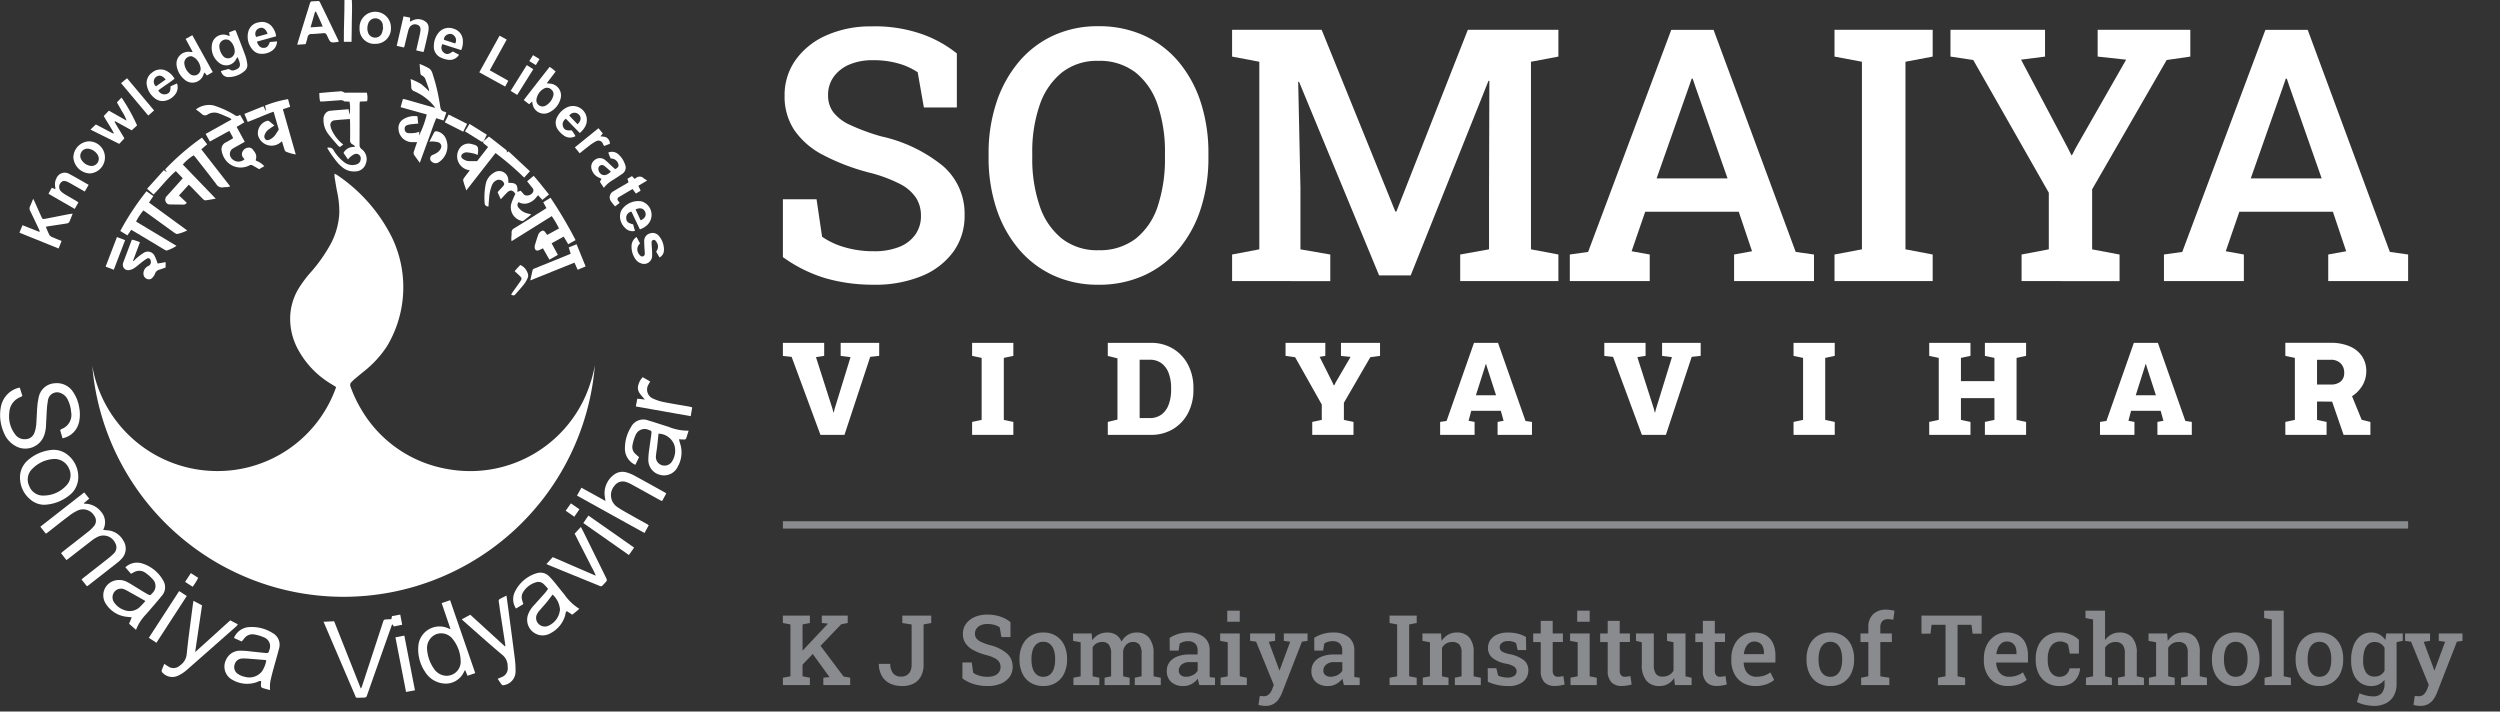 <?xml version="1.0" encoding="utf-8"?>
<svg width="257.155" height="73.189" viewBox="0 0 257.155 73.189" xmlns="http://www.w3.org/2000/svg">
  <rect x="0" y="0" width="257.155" height="73.189" fill="#333333" stroke="none"/>
  <defs>
    <clipPath id="9v3a46ekva">
      <path data-name="Path 19601" d="M0 0h257.155v73.189H0z" style="fill:none"/>
    </clipPath>
  </defs>
  <g data-name="Group 17545">
    <g data-name="Group 17543">
      <g data-name="Group 17540">
        <g data-name="Mask Group 17531" style="clip-path:url(#9v3a46ekva)" transform="translate(0 -.001)">
          <path data-name="Path 19602" d="M3.958 0 .994-8.021l-.9-.1v-1.343h4.248v1.339l-.845.13 1.7 5.317.091.37h.039l.084-.351 1.641-5.336-1.014-.13v-1.339H10v1.339l-.923.1L6.428 0zm15.6 0v-1.332l.981-.208v-6.377l-.981-.208v-1.339H23.8v1.339l-.981.208v6.377l.981.208V0zm13.957 0v-1.332l.994-.24v-6.3l-.994-.247v-1.345h4.433a4.312 4.312 0 0 1 2.268.595 4.161 4.161 0 0 1 1.547 1.644 5.074 5.074 0 0 1 .559 2.425v.149a5.074 5.074 0 0 1-.559 2.421 4.138 4.138 0 0 1-1.547 1.639A4.33 4.33 0 0 1 37.948 0zm3.276-1.729h1.04a1.964 1.964 0 0 0 1.209-.364 2.221 2.221 0 0 0 .738-1.024 4.323 4.323 0 0 0 .25-1.537v-.156a4.3 4.3 0 0 0-.25-1.534 2.222 2.222 0 0 0-.738-1.02 1.964 1.964 0 0 0-1.209-.364h-1.04zM54.545 0v-1.332l.981-.208v-1.58l-2.742-4.868-.984-.137v-1.339h4.09v1.339l-.585.1 1.3 2.593.149.331h.058l.156-.312 1.522-2.608-.988-.1v-1.343h4.017v1.339l-1 .136L57.8-3.3v1.76l.988.208V0zM67.7 0v-1.332l.663-.1 2.821-8.034h2.47l2.829 8.036.663.1V0H73.61v-1.332l.617-.117-.286-1.027H70.9l-.273 1.027.617.117V0zm3.679-4.075h2.073l-.923-2.866-.1-.331h-.039l-.11.364zM88.452 0l-2.964-8.021-.9-.1v-1.343h4.244v1.339l-.845.13 1.7 5.317.091.37h.039l.084-.351 1.644-5.336-1.014-.13v-1.339H94.5v1.339l-.923.1L90.922 0zm15.6 0v-1.332l.981-.208v-6.377l-.981-.208v-1.339h4.238v1.339l-.981.208v6.377l.981.208V0zm13.956 0v-1.332l.981-.208v-6.377l-.981-.208v-1.339h4.244v1.339l-.981.208v2.392h3.445v-2.392l-.981-.208v-1.339h4.238v1.339l-.981.208v6.377l.981.208V0h-4.238v-1.332l.981-.208v-2.236h-3.445v2.236l.981.208V0zm17.566 0v-1.332l.663-.1 2.821-8.034h2.47l2.827 8.034.663.1V0h-3.536v-1.332l.617-.117-.286-1.027h-3.042l-.271 1.027.617.117V0zm3.679-4.075h2.073l-.926-2.867-.1-.331h-.039l-.11.364zM154.639 0v-1.332l.981-.208v-6.377l-.981-.208V-9.47h4.654a4.88 4.88 0 0 1 1.95.357 2.875 2.875 0 0 1 1.274 1.013 2.713 2.713 0 0 1 .448 1.563 2.842 2.842 0 0 1-.452 1.547 3.329 3.329 0 0 1-1.238 1.147 3.613 3.613 0 0 1-1.794.426l-1.581-.015v1.892l.981.208V0zm5.993 0-1.274-3.692 1.982-.676 1.15 2.814.9.227V0zM157.9-5.18h1.417a1.516 1.516 0 0 0 1.02-.309 1.116 1.116 0 0 0 .357-.894 1.32 1.32 0 0 0-.364-.972 1.4 1.4 0 0 0-1.04-.367h-1.39z" transform="translate(80.435 44.732)" style="fill: rgb(255, 255, 255);"/>
        </g>
      </g>
      <path data-name="Line 1454" transform="translate(80.531 53.992)" style="stroke-miterlimit: 10; stroke-width: 0.754px; fill: none; stroke: rgb(138, 139, 142);" d="M0 0h167.174"/>
      <g data-name="Group 17542">
        <g data-name="Mask Group 17530" style="clip-path:url(#9v3a46ekva)" transform="translate(0 -.001)">
          <path data-name="Path 19532" d="M89.868 29.287a17.634 17.634 0 0 1-4.917-.656 14.638 14.638 0 0 1-4.42-2.185V20.5h3.462l.567 3.851a7.694 7.694 0 0 0 2.317 1.082 10.443 10.443 0 0 0 2.991.41 6.857 6.857 0 0 0 2.653-.453 3.67 3.67 0 0 0 1.642-1.271 3.3 3.3 0 0 0 .569-1.933 3.4 3.4 0 0 0-.5-1.828 4.317 4.317 0 0 0-1.651-1.43 14.715 14.715 0 0 0-3.125-1.162 22.149 22.149 0 0 1-4.836-1.846 8.041 8.041 0 0 1-2.929-2.557 6.231 6.231 0 0 1-.986-3.514 6.214 6.214 0 0 1 1.128-3.675 7.641 7.641 0 0 1 3.133-2.52 11.162 11.162 0 0 1 4.634-.94 14.716 14.716 0 0 1 5.086.746 12.179 12.179 0 0 1 3.738 2.04v5.557h-3.391l-.638-3.622a6.833 6.833 0 0 0-1.895-.878 9.238 9.238 0 0 0-2.742-.363 5.981 5.981 0 0 0-2.379.443 3.8 3.8 0 0 0-1.615 1.252 3.18 3.18 0 0 0-.587 1.925 2.867 2.867 0 0 0 .516 1.7 4.484 4.484 0 0 0 1.721 1.323 20.886 20.886 0 0 0 3.266 1.2 15.171 15.171 0 0 1 6.373 3.089 6.489 6.489 0 0 1 2.166 5.023 6.245 6.245 0 0 1-1.162 3.755 7.527 7.527 0 0 1-3.263 2.496 12.6 12.6 0 0 1-4.926.889" style="fill: rgb(255, 255, 255);"/>
          <path data-name="Path 19533" d="M112.979 29.288a10.87 10.87 0 0 1-4.649-.968 10.278 10.278 0 0 1-3.56-2.724 12.513 12.513 0 0 1-2.281-4.154 16.547 16.547 0 0 1-.8-5.254V15.8a16.48 16.48 0 0 1 .8-5.235A12.6 12.6 0 0 1 104.77 6.4a10.21 10.21 0 0 1 3.56-2.734 10.826 10.826 0 0 1 4.631-.968 11.178 11.178 0 0 1 4.74.968A10.107 10.107 0 0 1 121.27 6.4a12.458 12.458 0 0 1 2.253 4.162 16.8 16.8 0 0 1 .777 5.238v.392a16.868 16.868 0 0 1-.781 5.254 12.371 12.371 0 0 1-2.249 4.154 10.174 10.174 0 0 1-3.57 2.72 11.134 11.134 0 0 1-4.722.968m0-3.551a6.04 6.04 0 0 0 3.861-1.2 7.038 7.038 0 0 0 2.255-3.346 15.46 15.46 0 0 0 .736-5.005v-.427a14.945 14.945 0 0 0-.746-4.951 7.155 7.155 0 0 0-2.262-3.338 6.013 6.013 0 0 0-3.862-1.208 5.8 5.8 0 0 0-3.745 1.208 7.312 7.312 0 0 0-2.272 3.338 14.673 14.673 0 0 0-.763 4.951v.427a14.99 14.99 0 0 0 .763 5 7.205 7.205 0 0 0 2.281 3.354 5.869 5.869 0 0 0 3.754 1.2" style="fill: rgb(255, 255, 255);"/>
          <path data-name="Path 19534" d="M126.736 28.914V26.18l2.8-.533V6.353l-2.8-.532V3.069h9.213l7.579 18.691h.107l7.349-18.691h9.316v2.752l-2.822.532v19.294l2.822.533v2.734h-10.1V26.18l2.964-.533v-6.016l.036-11.308-.088-.017-8.006 20.022h-3.249l-8.235-19.917-.087.019.231 10.9v6.319l3.069.533v2.734z" style="fill: rgb(255, 255, 255);"/>
          <path data-name="Path 19535" d="M161.474 28.915V26.18l1.882-.265L171.91 3.07h4.35l8.449 22.845 1.881.265v2.735h-8.218V26.18l1.846-.336-1.367-4.065h-9.621l-1.4 4.065 1.863.336v2.735zm8.926-10.562h7.3l-3.354-9.567-.231-.692h-.107l-.249.727z" style="fill: rgb(255, 255, 255);"/>
          <path data-name="Path 19536" d="M188.7 28.914V26.18l2.822-.533V6.353l-2.822-.532V3.069h10.1v2.752l-2.8.532v19.294l2.8.533v2.734z" style="fill: rgb(255, 255, 255);"/>
          <path data-name="Path 19537" d="M207.944 28.914V26.18l2.8-.533v-5.821l-7.77-13.652-2.344-.353V3.069h9.727v2.752l-2.467.318 4.794 9.054.39.781.07-.035.373-.729 5.183-9.071-2.93-.318V3.069h9.53v2.752l-2.432.353-7.667 13.3v6.176l2.822.533v2.734z" style="fill: rgb(255, 255, 255);"/>
          <path data-name="Path 19538" d="M222.589 28.915V26.18l1.882-.265 8.554-22.845h4.35l8.449 22.845 1.881.265v2.735h-8.218V26.18l1.846-.336-1.367-4.065h-9.621l-1.4 4.065 1.863.336v2.735zm8.928-10.562h7.295l-3.354-9.567-.231-.692h-.107l-.249.727z" style="fill: rgb(255, 255, 255);"/>
          <path data-name="Path 19600" d="m2.139-1.884-.648-.746L4.945-6.3l.015-.02-.633-.064v-.76h2.664v.76l-.672.132zM.324 0v-.755L1.1-.9v-5.335l-.78-.147v-.76H3.1v.76l-.755.147V-.9l.755.145V0zm4.16 0v-.755l.633-.064-1.884-2.6.775-.868L6.564-.878l.682.123V0zm8.095.1a2.837 2.837 0 0 1-1.209-.245 1.923 1.923 0 0 1-.84-.745 2.553 2.553 0 0 1-.341-1.263l.01-.029h1.172a1.536 1.536 0 0 0 .319 1.013 1.056 1.056 0 0 0 .8.3 1.088 1.088 0 0 0 .579-.147.949.949 0 0 0 .368-.422 1.551 1.551 0 0 0 .128-.657v-4.14l-.957-.142v-.765h2.973v.76l-.785.147v4.141a2.508 2.508 0 0 1-.255 1.163 1.788 1.788 0 0 1-.748.765A2.5 2.5 0 0 1 12.578.1zm8.791 0a4.876 4.876 0 0 1-1.359-.182 4.048 4.048 0 0 1-1.222-.6v-1.643h.957l.154 1.064a2.132 2.132 0 0 0 .64.3 2.9 2.9 0 0 0 .827.113 1.892 1.892 0 0 0 .733-.126 1.015 1.015 0 0 0 .454-.351.913.913 0 0 0 .157-.535.937.937 0 0 0-.137-.505 1.192 1.192 0 0 0-.456-.395 4.045 4.045 0 0 0-.863-.321 6.119 6.119 0 0 1-1.337-.51 2.221 2.221 0 0 1-.809-.706 1.721 1.721 0 0 1-.272-.971 1.717 1.717 0 0 1 .312-1.016 2.111 2.111 0 0 1 .866-.7 3.084 3.084 0 0 1 1.28-.26 4.057 4.057 0 0 1 1.406.206 3.368 3.368 0 0 1 1.033.564v1.536H22.8l-.177-1a1.875 1.875 0 0 0-.522-.243 2.548 2.548 0 0 0-.758-.1 1.648 1.648 0 0 0-.657.123 1.05 1.05 0 0 0-.446.346.882.882 0 0 0-.162.532.8.8 0 0 0 .142.471 1.24 1.24 0 0 0 .476.365 5.8 5.8 0 0 0 .9.331 4.2 4.2 0 0 1 1.761.854 1.794 1.794 0 0 1 .6 1.388 1.723 1.723 0 0 1-.321 1.038 2.08 2.08 0 0 1-.9.689A3.483 3.483 0 0 1 21.37.1zm5.745 0A2.431 2.431 0 0 1 25.8-.24a2.249 2.249 0 0 1-.844-.954 3.2 3.2 0 0 1-.294-1.406v-.1a3.172 3.172 0 0 1 .294-1.4 2.285 2.285 0 0 1 .844-.957 2.386 2.386 0 0 1 1.3-.348 2.417 2.417 0 0 1 1.315.346 2.268 2.268 0 0 1 .844.954 3.184 3.184 0 0 1 .294 1.4v.1a3.2 3.2 0 0 1-.294 1.406 2.254 2.254 0 0 1-.841.954A2.409 2.409 0 0 1 27.114.1zm0-.952a1.024 1.024 0 0 0 .679-.223 1.335 1.335 0 0 0 .4-.618 2.86 2.86 0 0 0 .132-.91v-.1a2.82 2.82 0 0 0-.132-.9 1.343 1.343 0 0 0-.4-.618 1.034 1.034 0 0 0-.694-.229 1.019 1.019 0 0 0-.677.226 1.326 1.326 0 0 0-.4.618 2.869 2.869 0 0 0-.13.9v.1a2.91 2.91 0 0 0 .13.91 1.3 1.3 0 0 0 .4.618 1.044 1.044 0 0 0 .691.229zM30.21 0v-.755l.741-.145v-3.5l-.78-.147v-.76h1.913l.059.7a1.827 1.827 0 0 1 .65-.586 1.891 1.891 0 0 1 .905-.208 1.638 1.638 0 0 1 .89.233 1.44 1.44 0 0 1 .562.7 1.877 1.877 0 0 1 .645-.687 1.734 1.734 0 0 1 .939-.25 1.558 1.558 0 0 1 1.258.545 2.513 2.513 0 0 1 .459 1.648V-.9l.741.147V0h-2.673v-.755l.7-.147v-2.316a1.494 1.494 0 0 0-.226-.942.814.814 0 0 0-.662-.27.912.912 0 0 0-.67.26 1.241 1.241 0 0 0-.341.662V-.9l.672.147V0h-2.579v-.755l.673-.145v-2.318a1.476 1.476 0 0 0-.231-.93.812.812 0 0 0-.667-.282 1.177 1.177 0 0 0-.611.147 1.067 1.067 0 0 0-.395.417V-.9l.692.147V0zm11.313.1a1.788 1.788 0 0 1-1.261-.417 1.486 1.486 0 0 1-.451-1.148 1.453 1.453 0 0 1 .275-.878 1.788 1.788 0 0 1 .8-.591 3.443 3.443 0 0 1 1.285-.213h.809v-.446a.9.9 0 0 0-.253-.672A1 1 0 0 0 42-4.513a1.623 1.623 0 0 0-.486.066 1.279 1.279 0 0 0-.378.189l-.113.716h-.908l-.01-1.31a3.5 3.5 0 0 1 .873-.4 3.589 3.589 0 0 1 1.069-.15 2.45 2.45 0 0 1 1.592.473 1.649 1.649 0 0 1 .581 1.356V-1.022q0 .103.012.2l.54.069V0h-1.611q-.049-.172-.091-.334a2.506 2.506 0 0 1-.061-.324 2.194 2.194 0 0 1-.64.547 1.681 1.681 0 0 1-.846.211zm.28-.957a1.448 1.448 0 0 0 .7-.174 1.238 1.238 0 0 0 .486-.439v-.888h-.824a1.2 1.2 0 0 0-.836.258.791.791 0 0 0-.282.6.59.59 0 0 0 .2.476.848.848 0 0 0 .553.17zM45.344 0v-.755L46.08-.9v-3.5l-.78-.147v-.76h2.016V-.9l.731.147V0zm.687-6.51v-1.143h1.285v1.143zm3.91 8.654a2.427 2.427 0 0 1-.351-.029 2.481 2.481 0 0 1-.346-.074l.137-.927q.088.015.213.025t.2.01a.74.74 0 0 0 .52-.194 1.4 1.4 0 0 0 .343-.537l.162-.427L49-4.459l-.618-.088v-.76h2.571v.76l-.652.1.922 2.473.162.461h.029l1.089-2.939-.652-.093v-.76h2.438v.76l-.574.083L51.663.8a3.177 3.177 0 0 1-.365.679 1.6 1.6 0 0 1-.549.486 1.677 1.677 0 0 1-.808.179zM56.4.1a1.788 1.788 0 0 1-1.261-.417 1.486 1.486 0 0 1-.451-1.148 1.453 1.453 0 0 1 .275-.878 1.788 1.788 0 0 1 .8-.591 3.443 3.443 0 0 1 1.285-.213h.809v-.446a.9.9 0 0 0-.253-.672 1 1 0 0 0-.733-.25 1.623 1.623 0 0 0-.486.066 1.279 1.279 0 0 0-.378.189l-.113.716h-.908l-.01-1.31a3.5 3.5 0 0 1 .873-.4 3.589 3.589 0 0 1 1.069-.15 2.45 2.45 0 0 1 1.592.473 1.649 1.649 0 0 1 .59 1.355V-1.025q0 .103.012.2l.54.069V0h-1.616q-.049-.172-.091-.334a2.506 2.506 0 0 1-.061-.324 2.194 2.194 0 0 1-.64.547A1.681 1.681 0 0 1 56.4.1zm.28-.957a1.448 1.448 0 0 0 .7-.174 1.238 1.238 0 0 0 .486-.439v-.888h-.824a1.2 1.2 0 0 0-.842.258.791.791 0 0 0-.282.6.59.59 0 0 0 .2.476.848.848 0 0 0 .559.17zM62.726 0v-.755l.78-.147v-5.333l-.78-.147v-.76h2.791v.76l-.775.147V-.9l.775.147V0zm3.419 0v-.755l.736-.145v-3.5l-.775-.147v-.76h1.913l.064.77a1.926 1.926 0 0 1 .66-.64 1.757 1.757 0 0 1 .9-.228 1.635 1.635 0 0 1 1.276.5 2.289 2.289 0 0 1 .456 1.572V-.9l.736.147V0h-2.669v-.755l.691-.145v-2.421a1.226 1.226 0 0 0-.24-.856.944.944 0 0 0-.716-.253 1.2 1.2 0 0 0-.625.159 1.229 1.229 0 0 0-.434.444V-.9l.672.147V0zm8.742.1a4.856 4.856 0 0 1-1.062-.11 5.462 5.462 0 0 1-.989-.326l-.015-1.4h.888l.186.765a2.416 2.416 0 0 0 .434.145 2.219 2.219 0 0 0 .5.052 1.162 1.162 0 0 0 .748-.186.583.583 0 0 0 .218-.461.571.571 0 0 0-.228-.454A2.17 2.17 0 0 0 74.7-2.2a3.121 3.121 0 0 1-1.4-.6 1.3 1.3 0 0 1-.449-1.028 1.4 1.4 0 0 1 .233-.79 1.624 1.624 0 0 1 .687-.567 2.613 2.613 0 0 1 1.111-.215 4.167 4.167 0 0 1 1.072.125 2.909 2.909 0 0 1 .8.331l.027 1.344H75.9l-.152-.7a1.175 1.175 0 0 0-.353-.167 1.644 1.644 0 0 0-.461-.059 1.038 1.038 0 0 0-.643.179.543.543 0 0 0-.235.449.545.545 0 0 0 .076.285.67.67 0 0 0 .294.233 3.226 3.226 0 0 0 .64.2 3.512 3.512 0 0 1 1.482.628A1.291 1.291 0 0 1 77-1.521a1.483 1.483 0 0 1-.52 1.168A2.359 2.359 0 0 1 74.887.1zM79.71.093a1.42 1.42 0 0 1-1.055-.38 1.669 1.669 0 0 1-.378-1.213v-2.925H77.5v-.883h.775V-6.6h1.231v1.29h1.05v.883h-1.05V-1.5a.722.722 0 0 0 .14.493.487.487 0 0 0 .38.155 2.156 2.156 0 0 0 .307-.025q.169-.025.272-.049l.128.868a3.938 3.938 0 0 1-.493.108 3.385 3.385 0 0 1-.53.043zM81.338 0v-.755l.736-.145v-3.5l-.78-.147v-.76h2.016V-.9l.731.147V0zm.687-6.51v-1.143h1.285v1.143zM86.6.093a1.42 1.42 0 0 1-1.055-.38 1.669 1.669 0 0 1-.38-1.213v-2.925h-.775v-.883h.775V-6.6H86.4v1.29h1.05v.883H86.4V-1.5a.722.722 0 0 0 .14.493.487.487 0 0 0 .38.155 2.156 2.156 0 0 0 .307-.025q.169-.025.272-.049l.128.868a3.938 3.938 0 0 1-.493.108 3.385 3.385 0 0 1-.534.043zM90.483.1a1.683 1.683 0 0 1-1.332-.542 2.5 2.5 0 0 1-.478-1.685V-4.4l-.6-.147v-.76h1.835v3.194a1.6 1.6 0 0 0 .218.964.806.806 0 0 0 .675.277 1.371 1.371 0 0 0 .684-.159 1.174 1.174 0 0 0 .449-.454V-4.4l-.667-.147v-.76h1.9V-.9l.628.147V0h-1.718l-.083-.721a1.745 1.745 0 0 1-.635.611 1.776 1.776 0 0 1-.876.21zm5.9-.01a1.42 1.42 0 0 1-1.055-.38 1.669 1.669 0 0 1-.376-1.21v-2.925h-.775v-.883h.775V-6.6h1.231v1.29h1.05v.883h-1.05V-1.5a.722.722 0 0 0 .14.493.487.487 0 0 0 .38.155 2.156 2.156 0 0 0 .307-.025q.169-.025.272-.049l.128.868a3.938 3.938 0 0 1-.493.108 3.385 3.385 0 0 1-.533.043zm3.974.01a2.481 2.481 0 0 1-1.307-.336 2.289 2.289 0 0 1-.863-.93 2.919 2.919 0 0 1-.307-1.359v-.206a3.057 3.057 0 0 1 .3-1.381 2.371 2.371 0 0 1 .832-.952 2.159 2.159 0 0 1 1.207-.346 2.335 2.335 0 0 1 1.209.289 1.841 1.841 0 0 1 .738.822 2.984 2.984 0 0 1 .25 1.278v.706h-3.255l-.01.025a1.913 1.913 0 0 0 .174.741 1.221 1.221 0 0 0 .442.51 1.256 1.256 0 0 0 .7.186 2.472 2.472 0 0 0 .785-.118 2.413 2.413 0 0 0 .648-.329l.388.775a2.689 2.689 0 0 1-.8.446 3.231 3.231 0 0 1-1.13.179zm-1.176-3.279h2.056v-.128a1.63 1.63 0 0 0-.105-.611.861.861 0 0 0-.329-.41 1.01 1.01 0 0 0-.567-.147.859.859 0 0 0-.525.167 1.169 1.169 0 0 0-.361.454 2.219 2.219 0 0 0-.184.65zM108.07.1a2.431 2.431 0 0 1-1.315-.343 2.249 2.249 0 0 1-.844-.954 3.2 3.2 0 0 1-.294-1.406v-.1a3.172 3.172 0 0 1 .294-1.4 2.285 2.285 0 0 1 .844-.957 2.386 2.386 0 0 1 1.3-.348 2.417 2.417 0 0 1 1.315.346 2.268 2.268 0 0 1 .844.954 3.184 3.184 0 0 1 .294 1.4v.1a3.2 3.2 0 0 1-.294 1.406 2.254 2.254 0 0 1-.841.954A2.409 2.409 0 0 1 108.07.1zm0-.952a1.024 1.024 0 0 0 .679-.223 1.335 1.335 0 0 0 .4-.618 2.86 2.86 0 0 0 .132-.91v-.1a2.82 2.82 0 0 0-.132-.9 1.343 1.343 0 0 0-.4-.618 1.034 1.034 0 0 0-.687-.226 1.019 1.019 0 0 0-.677.226 1.326 1.326 0 0 0-.4.618 2.869 2.869 0 0 0-.13.9v.1a2.91 2.91 0 0 0 .13.91 1.3 1.3 0 0 0 .4.618 1.044 1.044 0 0 0 .685.226zm3.164.852v-.755l.741-.147v-3.523h-.809v-.883h.809v-.623a1.808 1.808 0 0 1 .483-1.349 1.844 1.844 0 0 1 1.352-.476 3.161 3.161 0 0 1 .432.032 3.8 3.8 0 0 1 .422.081l-.123.927a2.185 2.185 0 0 0-.255-.042 2.666 2.666 0 0 0-.3-.017.748.748 0 0 0-.586.216.911.911 0 0 0-.194.628v.623h1.187v.883h-1.187V-.9l.927.147V0zm7.9 0v-.755l.78-.147V-6.2h-1.437l-.108.912h-.927v-1.855h6.186v1.859h-.932l-.108-.912h-1.437V-.9l.78.147V0zm7.2.1a2.481 2.481 0 0 1-1.307-.336 2.289 2.289 0 0 1-.863-.93 2.919 2.919 0 0 1-.307-1.359v-.206a3.057 3.057 0 0 1 .3-1.381 2.371 2.371 0 0 1 .832-.952 2.159 2.159 0 0 1 1.207-.346 2.335 2.335 0 0 1 1.209.289 1.841 1.841 0 0 1 .738.822 2.984 2.984 0 0 1 .25 1.278v.706h-3.257l-.01.025a1.913 1.913 0 0 0 .174.741 1.221 1.221 0 0 0 .442.51 1.256 1.256 0 0 0 .7.186 2.472 2.472 0 0 0 .785-.118 2.413 2.413 0 0 0 .652-.334l.388.775a2.69 2.69 0 0 1-.8.446A3.231 3.231 0 0 1 126.33.1zm-1.177-3.282h2.056v-.128a1.63 1.63 0 0 0-.105-.611.861.861 0 0 0-.329-.41 1.01 1.01 0 0 0-.567-.147.859.859 0 0 0-.525.167 1.169 1.169 0 0 0-.361.454 2.219 2.219 0 0 0-.184.65zM131.628.1a2.394 2.394 0 0 1-1.293-.341 2.267 2.267 0 0 1-.844-.942 3.091 3.091 0 0 1-.3-1.386v-.172a3.094 3.094 0 0 1 .294-1.374 2.28 2.28 0 0 1 .841-.949 2.368 2.368 0 0 1 1.293-.346 2.976 2.976 0 0 1 1.187.218 2.633 2.633 0 0 1 .829.542v1.418h-.935l-.182-.937a1 1 0 0 0-.348-.228 1.212 1.212 0 0 0-.461-.086 1.1 1.1 0 0 0-.694.221 1.365 1.365 0 0 0-.437.611 2.534 2.534 0 0 0-.15.91v.172a2.56 2.56 0 0 0 .152.942 1.266 1.266 0 0 0 .424.579 1.042 1.042 0 0 0 .626.2 1.025 1.025 0 0 0 .694-.231 1.1 1.1 0 0 0 .351-.638h1.069l.015.029a2.227 2.227 0 0 1-.307.925 1.715 1.715 0 0 1-.7.635 2.463 2.463 0 0 1-1.124.228zm2.728-.1v-.755l.736-.147v-5.843l-.78-.147v-.76h2.011v3.032a1.841 1.841 0 0 1 .643-.579 1.792 1.792 0 0 1 .863-.206 1.642 1.642 0 0 1 1.288.522 2.359 2.359 0 0 1 .469 1.612V-.9l.736.147V0h-2.664v-.755l.7-.147v-2.38a1.287 1.287 0 0 0-.245-.878.925.925 0 0 0-.721-.27 1.247 1.247 0 0 0-.611.15 1.293 1.293 0 0 0-.454.419V-.9l.7.147V0zm6.481 0v-.755l.736-.147V-4.4l-.775-.147v-.76h1.913l.064.77a1.926 1.926 0 0 1 .66-.64 1.757 1.757 0 0 1 .9-.228 1.635 1.635 0 0 1 1.276.5 2.289 2.289 0 0 1 .456 1.572V-.9l.736.147V0h-2.664v-.755l.692-.147v-2.419a1.226 1.226 0 0 0-.24-.856.944.944 0 0 0-.716-.253 1.2 1.2 0 0 0-.625.159 1.229 1.229 0 0 0-.434.444V-.9l.672.147V0zm8.933.1a2.431 2.431 0 0 1-1.315-.343 2.249 2.249 0 0 1-.844-.954 3.2 3.2 0 0 1-.294-1.406v-.1a3.172 3.172 0 0 1 .294-1.4 2.284 2.284 0 0 1 .844-.957 2.386 2.386 0 0 1 1.3-.348 2.417 2.417 0 0 1 1.315.346 2.268 2.268 0 0 1 .844.954 3.184 3.184 0 0 1 .294 1.4v.1a3.2 3.2 0 0 1-.294 1.406 2.254 2.254 0 0 1-.841.954 2.409 2.409 0 0 1-1.304.348zm0-.952a1.024 1.024 0 0 0 .679-.223 1.335 1.335 0 0 0 .4-.618 2.86 2.86 0 0 0 .132-.91v-.1a2.82 2.82 0 0 0-.132-.9 1.343 1.343 0 0 0-.4-.618 1.034 1.034 0 0 0-.687-.226 1.019 1.019 0 0 0-.677.226 1.326 1.326 0 0 0-.4.618 2.869 2.869 0 0 0-.13.9v.1a2.91 2.91 0 0 0 .13.91 1.3 1.3 0 0 0 .4.618 1.044 1.044 0 0 0 .684.226zm2.963.852v-.755l.741-.147v-5.843l-.785-.147v-.76h2.011V-.9l.741.147V0zm5.647.1a2.431 2.431 0 0 1-1.315-.343 2.249 2.249 0 0 1-.844-.954 3.2 3.2 0 0 1-.294-1.406v-.1a3.172 3.172 0 0 1 .294-1.4 2.284 2.284 0 0 1 .844-.957 2.386 2.386 0 0 1 1.3-.348 2.417 2.417 0 0 1 1.315.346 2.268 2.268 0 0 1 .844.954 3.184 3.184 0 0 1 .294 1.4v.1a3.2 3.2 0 0 1-.294 1.406 2.254 2.254 0 0 1-.841.954 2.409 2.409 0 0 1-1.304.348zm0-.952a1.024 1.024 0 0 0 .679-.223 1.335 1.335 0 0 0 .4-.618 2.86 2.86 0 0 0 .132-.91v-.1a2.82 2.82 0 0 0-.132-.9 1.343 1.343 0 0 0-.4-.618 1.034 1.034 0 0 0-.687-.226 1.019 1.019 0 0 0-.677.226 1.326 1.326 0 0 0-.4.618 2.869 2.869 0 0 0-.13.9v.1a2.91 2.91 0 0 0 .13.91 1.3 1.3 0 0 0 .4.618 1.044 1.044 0 0 0 .684.226zm5.568 2.993a4.075 4.075 0 0 1-.871-.105 3.477 3.477 0 0 1-.841-.292l.255-.9a3.731 3.731 0 0 0 .692.231 3.15 3.15 0 0 0 .716.088 1.1 1.1 0 0 0 .89-.336 1.436 1.436 0 0 0 .282-.949V-.54a1.651 1.651 0 0 1-.584.478 1.753 1.753 0 0 1-.775.164 1.914 1.914 0 0 1-1.112-.323 2.039 2.039 0 0 1-.716-.908 3.443 3.443 0 0 1-.248-1.354v-.1a4.052 4.052 0 0 1 .248-1.482 2.221 2.221 0 0 1 .711-.986 1.772 1.772 0 0 1 1.106-.353 1.712 1.712 0 0 1 .844.2 1.774 1.774 0 0 1 .608.567l.093-.667h1.065v5.19a2.449 2.449 0 0 1-.28 1.2 1.914 1.914 0 0 1-.809.785 2.709 2.709 0 0 1-1.275.273zm.1-3.017a1.163 1.163 0 0 0 .611-.152 1.164 1.164 0 0 0 .415-.442v-2.361a1.238 1.238 0 0 0-.417-.439 1.115 1.115 0 0 0-.6-.159.971.971 0 0 0-.67.233 1.371 1.371 0 0 0-.388.648 3.346 3.346 0 0 0-.125.964v.1a2.138 2.138 0 0 0 .282 1.172.988.988 0 0 0 .889.439zm2.095-3.5-.52-.932h1.325v.76zm2.6 6.52a2.427 2.427 0 0 1-.351-.029 2.482 2.482 0 0 1-.346-.074l.137-.927q.088.015.213.025t.2.01a.74.74 0 0 0 .52-.194 1.4 1.4 0 0 0 .343-.537l.162-.427-1.821-4.45-.618-.088v-.76h2.571v.76l-.652.1.922 2.473.162.461h.029l1.089-2.939-.652-.093v-.76h2.438v.76l-.574.083L170.462.8a3.176 3.176 0 0 1-.365.679 1.6 1.6 0 0 1-.549.486 1.677 1.677 0 0 1-.808.179z" transform="translate(80.207 70.467)" style="fill: rgb(138, 139, 142);"/>
          <path data-name="Path 19539" d="M34.856 4.271a1.2 1.2 0 0 1-.157.053c-.708.085-.708.085-1.008-.558-.175-.372-.175-.371-.6-.337-.346.028-.691.058-1.036.071a.377.377 0 0 0-.419.34 6.844 6.844 0 0 1-.2.7l-.858.065c.042-.159.068-.271.1-.382q.58-1.882 1.166-3.763c.094-.31.1-.318.416-.327.7-.02.522-.154.845.5.522 1.06 1.03 2.129 1.543 3.193.066.139.13.279.206.444M32.5 1.2l-.094.009-.461 1.607 1.255-.088c-.247-.554-.457-1.05-.7-1.531" style="fill: rgb(255, 255, 255);"/>
          <path data-name="Path 19540" d="M36.986 2.922a1.614 1.614 0 1 1 3.225-.112 1.574 1.574 0 0 1-1.586 1.7 1.518 1.518 0 0 1-1.639-1.588m2.43-.091-.034-.006a1.7 1.7 0 0 0 0-.214.772.772 0 0 0-1.515-.158 1.382 1.382 0 0 0-.025.844.761.761 0 0 0 .695.573.74.74 0 0 0 .753-.487 3.885 3.885 0 0 0 .128-.552" style="fill: rgb(255, 255, 255);"/>
          <path data-name="Path 19541" d="m41.56 4.886-.753-.169c.236-1.023.466-2.013.7-3.038.25.05.455.092.681.139l-.026.415c.123-.058.22-.109.322-.15a1.254 1.254 0 0 1 1.257.125.746.746 0 0 1 .349.667 2.85 2.85 0 0 1-.053.5c-.126.583-.263 1.162-.4 1.743a2.336 2.336 0 0 1-.083.237l-.742-.173c.11-.485.216-.936.315-1.387a5.767 5.767 0 0 0 .121-.632c.036-.353-.072-.533-.343-.624a.641.641 0 0 0-.755.249 1.335 1.335 0 0 0-.163.394c-.124.485-.236.973-.354 1.46-.016.067-.042.134-.078.248" style="fill: rgb(255, 255, 255);"/>
          <path data-name="Path 19542" d="M35.432 0h.758c.054.716 0 1.427 0 2.135s-.021 1.428-.032 2.167h-.788c-.016-1.431.071-2.842.062-4.3" style="fill: rgb(255, 255, 255);"/>
          <path data-name="Path 19543" d="M61.194 37.521a25.938 25.938 0 0 1-51.7.128 13.046 13.046 0 0 0 12.915 10.805 12.915 12.915 0 0 0 12.168-8.64c-.16-.1-.327-.207-.5-.311a9.271 9.271 0 0 1-3.4-3.518 6.608 6.608 0 0 1-.827-2.978 6.007 6.007 0 0 1 .881-3.351 12.356 12.356 0 0 1 1.151-1.556 15.753 15.753 0 0 0 2.183-3.1 7.5 7.5 0 0 0 .835-3.053 9.536 9.536 0 0 0-.227-2.24c-.1-.505-.177-1.012-.26-1.519a2.315 2.315 0 0 1 0-.317 2.261 2.261 0 0 1 .284.146 16.77 16.77 0 0 1 5.6 6.365 11.823 11.823 0 0 1-.469 11.2 10.853 10.853 0 0 1-2.439 2.655c-.316.256-.628.515-.94.776-.1.084-.186.185-.282.274a.427.427 0 0 0-.1.517 13.106 13.106 0 0 0 1.088 2.3 12.758 12.758 0 0 0 8.889 6.146 12.968 12.968 0 0 0 14.2-7.556 14.46 14.46 0 0 0 .956-3.169" style="fill: rgb(255, 255, 255);"/>
          <path data-name="Path 19544" d="M 6.432 45.088 L 6.185 44.235 C 6.229 44.198 6.277 44.164 6.327 44.135 C 7.047 43.876 7.469 43.129 7.32 42.379 C 7.286 41.937 7.167 41.505 6.97 41.108 C 6.828 40.801 6.573 40.56 6.259 40.434 C 5.709 40.188 5.071 40.511 4.944 41.1 C 4.864 41.534 4.816 41.972 4.8 42.413 C 4.764 42.937 4.76 43.463 4.721 43.987 C 4.699 44.212 4.654 44.435 4.587 44.651 C 4.2 46.006 2.598 46.582 1.437 45.783 C 0.961 45.477 0.595 45.028 0.391 44.5 C 0.022 43.663 -0.083 42.734 0.091 41.836 C 0.266 40.905 0.954 40.155 1.866 39.9 C 1.922 39.888 1.98 39.881 2.037 39.879 L 2.302 40.731 C 2.245 40.768 2.186 40.801 2.126 40.831 C 1.453 41.077 0.992 41.703 0.957 42.419 C 0.846 43.234 1.069 44.059 1.575 44.707 C 1.815 45.032 2.206 45.21 2.609 45.177 C 3.017 45.177 3.383 44.925 3.53 44.544 C 3.637 44.266 3.704 43.975 3.73 43.679 C 3.779 43.156 3.772 42.628 3.813 42.104 C 3.831 41.687 3.886 41.273 3.976 40.866 C 4.135 40.045 4.841 39.444 5.676 39.417 C 6.423 39.35 7.143 39.709 7.539 40.346 C 7.859 40.824 8.069 41.367 8.154 41.936 C 8.239 42.395 8.239 42.867 8.154 43.326 C 7.999 44.212 7.315 44.912 6.432 45.088" style="fill: rgb(255, 255, 255);"/>
          <path data-name="Path 19545" d="m9.175 51.295-.533.447c0 .025.008.049.013.074a2.1 2.1 0 0 1 1.72.8 1.634 1.634 0 0 1 .235 1.885c.154.019.276.038.4.046a2.011 2.011 0 0 1 1.66 1.037 1.5 1.5 0 0 1-.182 1.912 3.109 3.109 0 0 1-.364.344l-2.993 2.341c-.047.036-.1.065-.188.126l-.558-.7c.111-.092.2-.173.291-.244.808-.634 1.619-1.264 2.426-1.9a5.874 5.874 0 0 0 .593-.519.869.869 0 0 0 .157-1.086 1.34 1.34 0 0 0-1.756-.658 3.258 3.258 0 0 0-.611.367c-.778.6-1.547 1.2-2.319 1.8-.1.08-.206.153-.331.247L6.28 56.9c.112-.1.2-.176.29-.247.837-.657 1.678-1.306 2.51-1.968a3.66 3.66 0 0 0 .588-.572.848.848 0 0 0 .023-1.064 1.335 1.335 0 0 0-1.72-.527 4.782 4.782 0 0 0-.878.546c-.687.518-1.359 1.055-2.037 1.585-.1.079-.207.154-.334.247l-.573-.72 4.514-3.53.513.636" style="fill: rgb(255, 255, 255);"/>
          <path data-name="Path 19546" d="m20.773 14.153.536.69-.6.518 2.969 3.81a1.749 1.749 0 0 1-.26.072c-.142.015-.288 0-.429.027a.7.7 0 0 1-.749-.338c-.666-.89-1.359-1.758-2.045-2.634-.079-.1-.163-.2-.263-.323a4.388 4.388 0 0 0-1.126.95c1.112 1.152 2.218 2.3 3.384 3.511-.4.068-.737.138-1.073.173-.082.009-.19-.082-.261-.154-.387-.389-.766-.788-1.148-1.182-.082-.083-.169-.162-.29-.276l-1.008 1.112.8.745a.39.39 0 0 1-.389.193c-.43-.005-.86-.01-1.29-.018a.462.462 0 0 1-.49-.286.53.53 0 0 1 .128-.591c.461-.5.912-1.011 1.366-1.518.08-.088.154-.18.26-.3l-.711-.735c-.855.735-1.5 1.614-2.291 2.409l-.663-.586 1.726-1.919.266.185.022-.028c-.051-.074-.1-.149-.159-.233a25.315 25.315 0 0 1 3.79-3.271" style="fill: rgb(255, 255, 255);"/>
          <path data-name="Path 19547" d="m42.937 11.948.079.761c-.283.028-.53.05-.775.08a1.5 1.5 0 0 0-.313.073.373.373 0 0 0-.3.43.39.39 0 0 0 .348.4 3.619 3.619 0 0 0 .742-.025 2.491 2.491 0 0 0 .413-.117l-.034.4a9.918 9.918 0 0 0 .8-2.173l-2.689-.752.234-.837c.107.016.187.019.262.039q.846.24 1.688.483l1.385.393a4.482 4.482 0 0 0-.321-.41 5.512 5.512 0 0 0-1.825-1.3.448.448 0 0 1-.33-.478c0-.236-.035-.472-.06-.785a7.861 7.861 0 0 1 1.045.495 7.9 7.9 0 0 1 .856.775 1.341 1.341 0 0 0-.024-.223c-.1-.305-.209-.61-.321-.912a.727.727 0 0 0-.416-.508.267.267 0 0 1-.132-.188c-.038-.306-.056-.615-.087-.994a8.064 8.064 0 0 1 1 .475.974.974 0 0 1 .32.5c.174.534.333 1.072.459 1.618.139.592.251 1.191.341 1.794.042.282.126.476.428.523a1.037 1.037 0 0 1 .2.095c-.093.267-.186.53-.285.817l-.752-.239c-.316.748-.56 1.518-.843 2.273s-.547 1.5-.847 2.317c-.236-.327-.439-.587-.615-.868a.43.43 0 0 1 .009-.3c.1-.305.2-.605.328-.958h-.448a1.411 1.411 0 0 1-1.465-1.363 1.041 1.041 0 0 1 .474-.982 2.169 2.169 0 0 1 1.458-.32" style="fill: rgb(255, 255, 255);"/>
          <path data-name="Path 19548" d="M32.933 10.435a2.937 2.937 0 0 1-.061-.3c-.015-.177-.018-.355-.028-.563.39-.034.756-.066 1.122-.1.3-.023.6-.047.894-.064a.669.669 0 0 1 .541.1c.057.05.184.025.278.025h2.053a1.934 1.934 0 0 1 .03.883l-.749.035c-.009.144-.023.27-.023.4 0 1.338 0 2.677-.006 4.016a.536.536 0 0 0 .248.5 1.267 1.267 0 0 1 .4 1.453 1.138 1.138 0 0 1-1.138.814 1.824 1.824 0 0 1-1.237-.394 4.017 4.017 0 0 1-.521-.489 11.764 11.764 0 0 1-1.081-1.535.516.516 0 0 1 .661.246A4.3 4.3 0 0 0 35.3 16.6a1.377 1.377 0 0 0 1.331.324.6.6 0 0 0 .471-.563.464.464 0 0 0-.657-.494 1.8 1.8 0 0 0-.413.276 2.164 2.164 0 0 0-.238.258l-.46-.667a1.157 1.157 0 0 1 1.17-.61c-.029-.178-.164-.225-.265-.283a.443.443 0 0 1-.228-.447c.012-.572.005-1.146 0-1.72 0-.127-.01-.256-.019-.431-.561.047-1.1.075-1.622.14a.463.463 0 0 0-.377.564 1.875 1.875 0 0 0 .167.507 4.156 4.156 0 0 0 .869 1.176c.076.074.163.138.28.238l-.349.26a1.367 1.367 0 0 1-.2-.157c-.341-.4-.7-.788-1.009-1.209a2.355 2.355 0 0 1-.477-1.474.921.921 0 0 1 .26-.686.717.717 0 0 1 .362-.2c.64-.068 1.283-.109 1.962-.163l.081.579a3.566 3.566 0 0 0 .015-1.358l-.34-.02c-.071-.005-.164.016-.21-.021-.214-.174-.452-.1-.686-.087-.5.033-1 .073-1.5.107-.092.007-.184 0-.287 0" style="fill: rgb(255, 255, 255);"/>
          <path data-name="Path 19549" d="m46.342 64.715-.91-2.676c.3-.1.568-.195.868-.3l2.584 7.5-.792.274c-.088-.209-.159-.381-.253-.6-.06.1-.1.169-.133.236a2.057 2.057 0 0 1-2.041 1.162 2.538 2.538 0 0 1-1.939-1.2 4.141 4.141 0 0 1-.7-2.616 2.187 2.187 0 0 1 3.065-1.871 2.62 2.62 0 0 0 .249.094m-2.407 2.1a3.949 3.949 0 0 0 .724 2 1.6 1.6 0 0 0 1.167.69 1.452 1.452 0 0 0 1.56-1.568 3.727 3.727 0 0 0-.824-2.212 1.49 1.49 0 0 0-1.671-.5 1.534 1.534 0 0 0-.956 1.592" style="fill: rgb(255, 255, 255);"/>
          <path data-name="Path 19550" d="M41.17 63.218c.07.375.133.7.2 1.046l-.854.175c-.045-.065-.09-.127-.163-.229a.985.985 0 0 0-.059.111l-1.146 3.242-1.356 3.853c-.117.333-.119.333-.48.344-.18.006-.358.01-.538.013-.035 0-.07-.008-.154-.017-1.1-2.566-2.206-5.153-3.339-7.8l1.088-.051 2.746 6.926a1.723 1.723 0 0 0 .11-.208q1.082-3.3 2.163-6.605c.092-.285.1-.289.4-.306.151-.009.305-.013.468-.021l.064-.316.85-.157" style="fill: rgb(255, 255, 255);"/>
          <path data-name="Path 19551" d="M59.593 62.62c-.114.1-.191.172-.271.239-.147.122-.295.238-.457.37l-.561-.364c-.146.1-.124.277-.164.414a2.992 2.992 0 0 1-1.489 1.845 1.648 1.648 0 0 1-1 .227 1.606 1.606 0 0 1-1.332-2.139 2.732 2.732 0 0 1 .589-.933q.6-.663 1.195-1.333a4.552 4.552 0 0 0 .273-.384c-.159-.171-.3-.342-.464-.493a.779.779 0 0 0-.77-.173 2.31 2.31 0 0 0-1.371 1.082.987.987 0 0 0-.066.734c.027.126.074.25.128.427-.241.144-.488.295-.756.456a1.731 1.731 0 0 1-.179-1.574 3.647 3.647 0 0 1 2.3-2.055 1.256 1.256 0 0 1 1.316.35 7.128 7.128 0 0 1 .571.642c.32.387.623.787.949 1.168a5.168 5.168 0 0 0 1.553 1.494m-2.747-1.457c-.243.316-.447.6-.666.86s-.472.539-.705.808a1.645 1.645 0 0 0-.166.233.862.862 0 0 0 .028 1.035.9.9 0 0 0 1.03.289 2 2 0 0 0 1.24-1.7 2.315 2.315 0 0 0-.761-1.529" style="fill: rgb(255, 255, 255);"/>
          <path data-name="Path 19552" d="m24.866 65.986-.8-.358a1.8 1.8 0 0 1 1.65-1.128 3.974 3.974 0 0 1 2.319.613 1.361 1.361 0 0 1 .658 1.632c-.2.786-.435 1.564-.645 2.348-.1.379-.2.762-.262 1.15a4.773 4.773 0 0 0-.007.742c-.208-.056-.378-.1-.547-.148-.4-.113-.409-.134-.385-.547 0-.069.011-.139.018-.223-.166-.064-.29.041-.413.085a2.971 2.971 0 0 1-2.493-.195 1.544 1.544 0 0 1-.713-2.078 1.561 1.561 0 0 1 1.447-.946 8.809 8.809 0 0 1 1.21.09c.463.044.924.1 1.388.144.306.026.331 0 .416-.311a.978.978 0 0 0-.57-1.3 4.121 4.121 0 0 0-.988-.294 1.04 1.04 0 0 0-1.018.4c-.084.1-.164.2-.265.324m2.523 1.94a1.224 1.224 0 0 0-.166-.04c-.534-.043-1.069-.089-1.6-.126a5.177 5.177 0 0 0-.715-.022.821.821 0 0 0-.777.631.832.832 0 0 0 .331.948 2.036 2.036 0 0 0 .717.3 1.657 1.657 0 0 0 1.773-.565 2.989 2.989 0 0 0 .442-1.13" style="fill: rgb(255, 255, 255);"/>
          <path data-name="Path 19553" d="m13.991 64.786-.713-.625.271-.665-.444-.044a2.9 2.9 0 0 1-2.217-1.345 1.568 1.568 0 0 1 .933-2.394 1.748 1.748 0 0 1 1.253.15c.287.144.556.323.831.49.419.252.831.517 1.257.757.278.156.309.137.508-.1a.987.987 0 0 0 .016-1.449 4.007 4.007 0 0 0-.691-.615 1.09 1.09 0 0 0-1.247-.068c-.082.044-.166.087-.275.143-.191-.221-.377-.432-.581-.666a1.755 1.755 0 0 1 1.615-.43 3.725 3.725 0 0 1 2.26 1.754 1.33 1.33 0 0 1-.144 1.633c-.473.584-.973 1.148-1.461 1.72-.038.045-.08.088-.118.134a4.785 4.785 0 0 0-1.053 1.624m.968-2.957c-.089-.06-.125-.087-.164-.108-.477-.269-.953-.538-1.432-.8a4.515 4.515 0 0 0-.568-.3.866.866 0 0 0-1.156.477.929.929 0 0 0 .158.943 2.027 2.027 0 0 0 .967.7 1.517 1.517 0 0 0 1.653-.34c.178-.174.341-.362.542-.577" style="fill: rgb(255, 255, 255);"/>
          <path data-name="Path 19554" d="m65.735 47.029-.382.786a1.819 1.819 0 0 1-1.071-1.755 4.088 4.088 0 0 1 .614-2.107 1.419 1.419 0 0 1 1.8-.7c.687.2 1.364.434 2.049.643a5.355 5.355 0 0 0 2.089.408c-.087.272-.162.508-.236.746a.219.219 0 0 1-.246.162c-.153-.006-.306-.015-.511-.026.044.166.077.309.121.45a2.948 2.948 0 0 1-.24 2.355 1.557 1.557 0 0 1-1.753.872 1.578 1.578 0 0 1-1.281-1.563 8 8 0 0 1 .107-1.173c.062-.5.147-.992.206-1.489.036-.3.008-.323-.266-.413a1 1 0 0 0-1.367.558 4.344 4.344 0 0 0-.317 1.055.949.949 0 0 0 .328.87l.356.318m2-2.419c-.047.46-.089.9-.139 1.335-.037.319-.1.636-.125.956a.882.882 0 0 0 .671.969.9.9 0 0 0 1.024-.47 2.044 2.044 0 0 0 .219-1.553 1.771 1.771 0 0 0-1.65-1.237" style="fill: rgb(255, 255, 255);"/>
          <path data-name="Path 19555" d="M66.734 54.024c-.149.272-.281.511-.438.8-2.327-1.278-4.623-2.56-6.946-3.847l.456-.811 2.472 1.365c-.027-.182-.038-.286-.058-.389a2.365 2.365 0 0 1 1.009-2.365 1.439 1.439 0 0 1 1.234-.179 4.031 4.031 0 0 1 .793.325c1.039.564 2.071 1.142 3.1 1.715.051.029.1.065.179.119l-.432.789c-.133-.066-.239-.115-.341-.171-.93-.514-1.857-1.033-2.79-1.543a2.951 2.951 0 0 0-.589-.256 1.034 1.034 0 0 0-1.154.364 1.469 1.469 0 0 0 .225 2.183c.545.381 1.144.688 1.724 1.021.444.255.9.5 1.346.747.06.034.117.078.206.138" style="fill: rgb(255, 255, 255);"/>
          <path data-name="Path 19556" d="M55.848 25.541c-.158.077-.272.14-.392.191-.26.114-.448-.005-.458-.291a.63.63 0 0 1 .019-.213c.111-.366.222-.732.349-1.092a.661.661 0 0 1 .183-.257c.25-.227.41-.2.59.086.037.058.083.112.148.2L57.5 23.5a9.256 9.256 0 0 0-.746-1.267l-4.129 2.577a1.789 1.789 0 0 1-.033-.272c.006-.19.04-.381.031-.57a.484.484 0 0 1 .275-.489c.989-.6 1.966-1.221 2.948-1.836.109-.069.218-.142.36-.236l-.325-.6.745-.468a45 45 0 0 1 2.58 4.361l-.757.421-.465-.784-1.245.69.645 1.191-.869.491c-.226-.394-.436-.764-.667-1.169" style="fill: rgb(255, 255, 255);"/>
          <path data-name="Path 19557" d="m21.145 13.78 1.333-.742c.437-.243.873-.488 1.336-.745a1.067 1.067 0 0 0-.181-.155c-.372-.161-.74-.334-1.122-.469a1.288 1.288 0 0 0-1.139.1.466.466 0 0 1-.641-.068 7.168 7.168 0 0 0-.58-.444 2.231 2.231 0 0 1 1.807-.414 9.824 9.824 0 0 1 2.149.968.415.415 0 0 0 .584-.011l.444.782-.794.472.837 1.536a61.88 61.88 0 0 0-.7.391c-.155.087-.314.17-.467.263a.666.666 0 0 0-.246.977.927.927 0 0 0 1.382.169 1 1 0 0 0-.072-.107.56.56 0 0 1-.108-.715.7.7 0 0 1 .712-.378.456.456 0 0 1 .253.115c.269.309.536.626.385 1.087a.533.533 0 0 0 0 .129 2.141 2.141 0 0 1 .87.576c-.194.11-.374.213-.532.306-.241-.14-.454-.265-.669-.386a.328.328 0 0 0-.338 0 1.944 1.944 0 0 1-2.571-.748 2.241 2.241 0 0 1-.272-.731.775.775 0 0 1 .469-.91c.208-.118.415-.235.622-.355.02-.011.033-.034.084-.092l-.391-.721-2 1.1c-.149-.265-.284-.51-.436-.782" style="fill: rgb(255, 255, 255);"/>
          <path data-name="Path 19558" d="M4.551 51.924a2.2 2.2 0 0 1-1.434-.549 2.874 2.874 0 0 1-1.04-1.941 2.347 2.347 0 0 1 .9-2.186 4.291 4.291 0 0 1 2.279-.962 2.286 2.286 0 0 1 1.505.355 2.886 2.886 0 0 1 1.261 2.816 2.43 2.43 0 0 1-.627 1.265 4.376 4.376 0 0 1-2.843 1.2m.934-4.707a3.394 3.394 0 0 0-2.153 1A1.529 1.529 0 0 0 3.009 50a1.52 1.52 0 0 0 1.533.974 3.176 3.176 0 0 0 2.238-.987A1.535 1.535 0 0 0 7.1 48.2a1.616 1.616 0 0 0-1.617-.984" style="fill: rgb(255, 255, 255);"/>
          <path data-name="Path 19559" d="m13.492 23.646-.385.565c-.247-.152-.477-.293-.735-.449a26.951 26.951 0 0 1 2.7-4.09l.7.5-.446.664 3.933 2.869a4.646 4.646 0 0 1-1.011.361c-.1.022-.243-.072-.342-.146-.932-.668-1.857-1.343-2.784-2.016-.115-.083-.233-.163-.372-.259a6.124 6.124 0 0 0-.754 1.144l4.159 2.5a4.013 4.013 0 0 1-.975.474c-.081.031-.222-.056-.319-.116-.974-.579-1.945-1.166-2.917-1.749-.141-.085-.285-.164-.448-.257" style="fill: rgb(255, 255, 255);"/>
          <path data-name="Path 19560" d="m47.5 63.7.874-.468 3.586 3.276a.6.6 0 0 0 .02-.143q-.273-1.788-.548-3.574c-.045-.3-.074-.593-.125-.886a.258.258 0 0 1 .155-.319c.2-.1.4-.2.634-.323.079.575.154 1.105.224 1.634.21 1.586.425 3.171.623 4.76a9.816 9.816 0 0 1 .089 1.391 1.412 1.412 0 0 1-1.077 1.4c-.261.072-.288.065-.446-.157-.1-.146-.2-.294-.316-.468.138-.06.254-.107.369-.157a.964.964 0 0 0 .658-1.066v-.036a1.484 1.484 0 0 0-.581-1.227c-1.317-1.1-2.6-2.258-3.887-3.394-.078-.068-.152-.142-.254-.241" style="fill: rgb(255, 255, 255);"/>
          <path data-name="Path 19561" d="M19.9 61.8c.326.173.6.315.882.468l-.71 4.812 3.611-3.269c.268.142.508.269.778.41a1.331 1.331 0 0 1-.157.207q-2.55 2.254-5.107 4.5a3.887 3.887 0 0 1-.9.583 1.367 1.367 0 0 1-1.53-.266.291.291 0 0 1-.106-.375c.077-.184.151-.37.237-.586.142.1.255.177.375.249a.973.973 0 0 0 1.252-.091 1.582 1.582 0 0 0 .682-1.178c.161-1.6.391-3.2.594-4.8.026-.2.057-.4.1-.667" style="fill: rgb(255, 255, 255);"/>
          <path data-name="Path 19562" d="m49.753 14.509.542-.463c.066.051.19.142.311.236.461.361.919.722 1.382 1.081.11.085.212.165.117.33.058-.034.117-.069.21-.12.713.665 1.436 1.337 2.192 2.043l-.591.654a29.291 29.291 0 0 0-2.945-2.526C49.984 17 49 18.267 47.966 19.587c-.126-.384-.242-.695-.323-1.012a.414.414 0 0 1 .1-.283c.176-.249.369-.49.583-.768l-.249-.059a1.441 1.441 0 0 1-.8-2.206 1.108 1.108 0 0 1 1.231-.442c.642.15.711.246.661.892-.006.068-.023.134-.041.23a2.739 2.739 0 0 0-.381-.143 4.6 4.6 0 0 0-.769-.127.668.668 0 0 0-.387.148.3.3 0 0 0 0 .512 1.15 1.15 0 0 0 .731.247h.754l1.131-1.452c-.145-.12-.264-.215-.382-.312-.1-.079-.186-.16-.078-.3z" style="fill: rgb(255, 255, 255);"/>
          <path data-name="Path 19563" d="M27.089 10.92c.1.193.168.327.235.459l.045-.016-.106-.5a12.131 12.131 0 0 1 2.365-.666l.218.788-.751.252 1.326 4.651a4.233 4.233 0 0 1-1.031-.3c-.065-.023-.106-.149-.135-.235-.085-.258-.159-.521-.247-.818-.121.089-.21.161-.3.226a1.444 1.444 0 0 1-2.168-.852 1.324 1.324 0 0 1 .956-1.484.275.275 0 0 1 .195.044c.178.137.345.286.533.444-.2.131-.369.235-.526.357a1.2 1.2 0 0 0-.477.61.421.421 0 0 0 .094.463c.136.124.289.075.436.009a1.546 1.546 0 0 0 .668-.628c.074-.117.153-.231.257-.391l-.533-1.848c-.909.326-1.748.718-2.662 1.057l-.341-.826 1.953-.789" style="fill: rgb(255, 255, 255);"/>
          <path data-name="Path 19564" d="M50.241 21.251c-.245-.029-.377-.128-.388-.364a7 7 0 0 1 .127-2.031 1.687 1.687 0 0 1 .791-1.063.939.939 0 0 1 1.513.778l.017.244c.774-.026.972.169.918.926.112-.04.216-.076.338-.121.1.112.2.213.282.326.25.334.867.134 1.007-.232a.385.385 0 0 0-.093-.4c-.174-.211-.342-.427-.533-.666l.675-.56c.55.612 1.028 1.259 1.577 1.916l-.683.561-.441-.486c-.068.083-.129.149-.183.22a1.714 1.714 0 0 1-1.006.639 1.225 1.225 0 0 1-.816-.146.423.423 0 0 0 .013.589 1.6 1.6 0 0 0 .784.541c.145.05.3.076.507.129a8.139 8.139 0 0 1-.838.674c-.048.034-.164.008-.233-.024a1.438 1.438 0 0 1-.936-1.9 8.845 8.845 0 0 1 .37-.854c-.254-.417-.539-.457-.878-.11-.2.2-.392.416-.622.66l-.326-.73c.162-.176.32-.352.481-.524.123-.133.264-.257.147-.466a.58.58 0 0 0-.61-.277.885.885 0 0 0-.575.5 4.049 4.049 0 0 0-.311 1.355c-.03.293-.05.588-.075.89" style="fill: rgb(255, 255, 255);"/>
          <path data-name="Path 19565" d="m56.206 58.016.651-.709 4.424 1.913a4.992 4.992 0 0 0-.415-.866c-.138-.292-.29-.576-.436-.862l-.438-.862c-.145-.287-.3-.573-.44-.861s-.289-.572-.441-.875l.64-.689c.116.223.212.4.3.58l2.261 4.592c.158.323.16.325-.083.581-.424.446-.287.414-.832.192q-2.436-.989-4.87-1.987c-.1-.039-.188-.086-.322-.147" style="fill: rgb(255, 255, 255);"/>
          <path data-name="Path 19566" d="M4.712 23.335c.138.314.242.594.382.854a.592.592 0 0 0 .277.2c.3.136.614.256.965.4l-.308.774L2 23.935c.109-.266.2-.495.315-.769.586.231 1.153.455 1.719.68l.06-.061c-.051-.114-.1-.229-.153-.342-.276-.583-.549-1.167-.835-1.746a.511.511 0 0 1-.016-.476c.11-.234.2-.478.326-.775.085.178.149.3.206.428.2.458.407.917.612 1.374.139.308.149.312.491.245.773-.151 1.545-.305 2.318-.456.124-.023.251-.036.434-.062-.133.33-.231.61-.361.876a.386.386 0 0 1-.262.138c-.624.1-1.25.191-1.876.285-.069.01-.136.031-.265.061" style="fill: rgb(255, 255, 255);"/>
          <path data-name="Path 19567" d="M22.732 7.307c.25-.068.5-.138.748-.2a.231.231 0 0 1 .162.047.5.5 0 0 0 .51.048c.512-.169.632-.42.448-.93-.043-.122-.1-.239-.163-.406-.069.1-.116.161-.152.226a1.138 1.138 0 0 1-1.742.372A1.939 1.939 0 0 1 21.8 4.6a1.183 1.183 0 0 1 1.6-.962c.064.022.13.041.231.074l-.066-.384c.2-.074.4-.154.627-.238a1.4 1.4 0 0 1 .107.191c.32.823.645 1.645.947 2.475a4.155 4.155 0 0 1 .192.867.764.764 0 0 1-.3.695 2.48 2.48 0 0 1-1.642.61.758.758 0 0 1-.767-.621m-.168-2.522a1.643 1.643 0 0 0 .339.915.661.661 0 0 0 .749.272.708.708 0 0 0 .494-.709 1.457 1.457 0 0 0-.392-.97.655.655 0 0 0-.78-.169.664.664 0 0 0-.407.66" style="fill: rgb(255, 255, 255);"/>
          <path data-name="Path 19568" d="m9.3 13.334.559-.533 1.792.941.055-.052c-.307-.6-.7-1.146-1.033-1.758l.527-.549 1.821 1.028a4.018 4.018 0 0 0-.48-.962c-.162-.3-.336-.6-.515-.915.168-.179.322-.341.477-.5A19.049 19.049 0 0 1 14.1 12.9c-.163.151-.337.309-.552.505-.549-.3-1.125-.619-1.7-.935l-.061.063c.31.571.675 1.11 1.009 1.7-.172.184-.34.364-.532.567-.97-.483-1.928-.959-2.953-1.467" style="fill: rgb(255, 255, 255);"/>
          <path data-name="Path 19569" d="m19.784 3.624 2.1 3.79c-.208.121-.4.234-.6.353-.086-.108-.157-.2-.247-.308a1.374 1.374 0 0 0-.09.167 1.2 1.2 0 0 1-2 .528 2.261 2.261 0 0 1-.779-1.415 1.223 1.223 0 0 1 1.422-1.394c.057.007.114 0 .232 0l-.728-1.34.688-.382m-.058 2.165a.7.7 0 0 0-.767.73 1.6 1.6 0 0 0 .517 1.029.676.676 0 0 0 .819.132.693.693 0 0 0 .325-.766 1.649 1.649 0 0 0-.494-.891 1.768 1.768 0 0 0-.4-.234" style="fill: rgb(255, 255, 255);"/>
          <path data-name="Path 19570" d="m54.734 10.445-.309.278-.549-.429c.879-1.148 1.763-2.266 2.66-3.415.119.084.224.155.325.232s.179.152.292.247c-.3.4-.59.782-.913 1.207.14.016.217.028.294.033a1.219 1.219 0 0 1 1.134 1.527 2.142 2.142 0 0 1-1.131 1.411 1.183 1.183 0 0 1-1.761-.888c-.005-.046-.019-.092-.042-.2m.439-.185a.64.64 0 0 0 1 .577 1.642 1.642 0 0 0 .736-.975.6.6 0 0 0-.191-.648.635.635 0 0 0-.659-.155 1.5 1.5 0 0 0-.882 1.2" style="fill: rgb(255, 255, 255);"/>
          <path data-name="Path 19571" d="M71.2 41.909c-.05.3-.1.578-.149.9l-5.647-1c.052-.283.1-.523.147-.8l.776.09c-.217-.264-.415-.467-.567-.7a.969.969 0 0 1-.091-.828 1.715 1.715 0 0 1 .448-.77l.762.441c-.062.114-.111.195-.154.279a1.007 1.007 0 0 0 .481 1.494 4.916 4.916 0 0 0 1.085.346c.853.171 1.714.306 2.57.457.094.017.185.045.339.082" style="fill: rgb(255, 255, 255);"/>
          <path data-name="Path 19572" d="M17.036 26.96v.559c-.192.067-.4.151-.613.213a.622.622 0 0 0-.476.426 1.3 1.3 0 0 1-.274.413.454.454 0 0 1-.524.128.549.549 0 0 1-.383-.433.838.838 0 0 1 .5-.907.43.43 0 0 0 .244-.5c-.029-.258-.209-.371-.429-.241a7.515 7.515 0 0 0-.689.51c-.2.153-.383.326-.593.46a1.345 1.345 0 0 1-.495.192.548.548 0 0 1-.66-.633.386.386 0 0 1 .018-.106c.3-.791.6-1.582.9-2.387a3.332 3.332 0 0 1 .831.268l-.711 1.907.066.035a2.479 2.479 0 0 1 .239-.252 5.83 5.83 0 0 1 .791-.6.77.77 0 0 1 1.132.323 5.291 5.291 0 0 1 .3.771c.1-.015.233-.034.368-.058s.277-.053.462-.088" style="fill: rgb(255, 255, 255);"/>
          <path data-name="Path 19573" d="M54.547 28.844c.09-.405.163-.716.227-1.029.033-.164.173-.184.291-.231q1.326-.54 2.653-1.075c.32-.13.638-.263.985-.406-.07-.217-.132-.417-.2-.653.26-.1.509-.206.806-.326l.929 2.281-.819.344c-.111-.246-.209-.471-.327-.735l-2.236.9-2.3.928" style="fill: rgb(255, 255, 255);"/>
          <path data-name="Path 19574" d="M61.714 18.708c.057-.117.1-.21.155-.316a7.189 7.189 0 0 0-.273-.125 1.311 1.311 0 0 1-.709-.766.86.86 0 0 1 .268-1.028.84.84 0 0 1 1.087-.015 6.838 6.838 0 0 1 .527.482c.139.129.278.261.421.389a.539.539 0 0 0 .116.061c.3-.18.351-.278.3-.5a.774.774 0 0 0-.783-.583c-.043-.094-.1-.2-.141-.307s-.069-.2-.109-.312a.992.992 0 0 1 1.023.175 2.454 2.454 0 0 1 .7 1.064.76.76 0 0 1-.283.949c-.3.215-.612.413-.922.615a3.224 3.224 0 0 0-.978.83l-.4-.609m1.124-1.048a7.83 7.83 0 0 0-.686-.608.371.371 0 0 0-.6.3.671.671 0 0 0 .142.421c.283.351.71.31 1.139-.115" style="fill: rgb(255, 255, 255);"/>
          <path data-name="Path 19575" d="M9.191 14.541a1.652 1.652 0 0 1 .056 3.3 1.768 1.768 0 0 1-1.7-1.657 1.682 1.682 0 0 1 1.644-1.646m-.157.753a.745.745 0 0 0-.73 1 1.307 1.307 0 0 0 1.1.783.749.749 0 0 0 .708-1.018 1.326 1.326 0 0 0-1.08-.765" style="fill: rgb(255, 255, 255);"/>
          <path data-name="Path 19576" d="m17.535 8.883.672-.3a1.164 1.164 0 0 1-.178 1.115 1.717 1.717 0 0 1-.961.649 1.271 1.271 0 0 1-1.176-.263 2.125 2.125 0 0 1-.777-1.252 1.294 1.294 0 0 1 .52-1.357 1.345 1.345 0 0 1 1.478-.191 2.07 2.07 0 0 1 .842.816c-.545.431-1.136.783-1.671 1.2a.7.7 0 0 0 .856.372c.306-.1.414-.307.4-.788m-.5-.7c-.33-.432-.7-.509-1.009-.252a.628.628 0 0 0 .011.951l1-.7" style="fill: rgb(255, 255, 255);"/>
          <path data-name="Path 19577" d="M26.424 4.276c.139.444.369.649.683.652s.491-.147.65-.608l.742-.062a1.211 1.211 0 0 1-.532.971 1.811 1.811 0 0 1-1.047.308A1.168 1.168 0 0 1 26 5.13a2.012 2.012 0 0 1-.469-1.83 1.288 1.288 0 0 1 1.092-1 1.31 1.31 0 0 1 1.439.557 1.787 1.787 0 0 1 .337.879l-1.975.546m1.1-.8c-.179-.538-.521-.732-.9-.564a.61.61 0 0 0-.272.882c.381-.1.768-.207 1.174-.318" style="fill: rgb(255, 255, 255);"/>
          <path data-name="Path 19578" d="M65.818 23.6c-.3-.632-.581-1.233-.863-1.829a.634.634 0 0 0-.54.666c.011.36.176.513.709.64q.09.315.189.675a1.055 1.055 0 0 1-1.009-.3 1.661 1.661 0 0 1-.53-1.142 1.5 1.5 0 0 1 .148-.685 2.059 2.059 0 0 1 2.055-.914 1.446 1.446 0 0 1 .678 2.353 2 2 0 0 1-.837.531m.078-.937c.451-.172.623-.524.459-.879s-.535-.449-.977-.231l.518 1.11" style="fill: rgb(255, 255, 255);"/>
          <path data-name="Path 19579" d="M59.634 13.679c-.495-.507-.959-.985-1.421-1.46a.667.667 0 0 0-.293.818c.123.318.33.407.889.371.08.113.17.238.254.366.047.068.083.142.131.229a1.084 1.084 0 0 1-1.162-.038 2.5 2.5 0 0 1-.594-.559 1.224 1.224 0 0 1-.1-1.412 2.143 2.143 0 0 1 1.056-.982A1.429 1.429 0 0 1 60.2 13a2.291 2.291 0 0 1-.562.681m-.228-.9c.384-.374.409-.751.1-1.026a.629.629 0 0 0-.951.141l.847.885" style="fill: rgb(255, 255, 255);"/>
          <path data-name="Path 19580" d="m47.435 5.153-1.924-.614a.66.66 0 0 0 .117.855c.277.24.519.219.948-.1l.641.337a1.1 1.1 0 0 1-1.076.524 2.5 2.5 0 0 1-.814-.238 1.218 1.218 0 0 1-.7-1.194 2.173 2.173 0 0 1 .459-1.323 1.358 1.358 0 0 1 1.541-.455 1.315 1.315 0 0 1 .987 1.3 1.961 1.961 0 0 1-.179.915m-.614-.689a.647.647 0 0 0-.112-.8.56.56 0 0 0-.658-.127.547.547 0 0 0-.382.553l1.152.372" style="fill: rgb(255, 255, 255);"/>
          <path data-name="Path 19581" d="M8.72 19.706c-.385-.221-.745-.429-1.106-.633-.217-.124-.432-.254-.658-.362-.333-.159-.56-.114-.735.121a.645.645 0 0 0 .054.852A2.174 2.174 0 0 0 6.7 20c.357.218.721.421 1.082.632.09.055.176.114.286.185l-.382.674-2.7-1.56.338-.614c.133.051.239.091.379.142-.017-.15-.03-.264-.04-.379a1.244 1.244 0 0 1 .137-.727.921.921 0 0 1 1.352-.445c.655.341 1.288.723 1.966 1.107l-.4.688" style="fill: rgb(255, 255, 255);"/>
          <path data-name="Path 19582" d="m67.843 26.487-.352-.606a.794.794 0 0 0 .008-1.024c-.066-.113-.16-.223-.317-.169-.134.045-.164.163-.159.291.006.19.022.381.031.571a6.674 6.674 0 0 1 .026.786.834.834 0 0 1-1.153.749 1.085 1.085 0 0 1-.56-.427 2.178 2.178 0 0 1-.4-1.418 1.091 1.091 0 0 1 .511-.86c.123.229.24.443.361.665A.787.787 0 0 0 65.7 26.1a.68.68 0 0 0 .157.193.266.266 0 0 0 .466-.182 2.377 2.377 0 0 0-.017-.356c-.016-.31-.043-.619-.042-.929a.79.79 0 0 1 .543-.8.838.838 0 0 1 .975.248 2.179 2.179 0 0 1 .514 1.454.868.868 0 0 1-.451.758" style="fill: rgb(255, 255, 255);"/>
          <path data-name="Path 19583" d="m16.09 66.116-.781-.508 3.119-4.808.784.507-3.122 4.809" style="fill: rgb(255, 255, 255);"/>
          <path data-name="Path 19584" d="m65.226 56.327-.535.764L60 53.805l.527-.77 4.7 3.292" style="fill: rgb(255, 255, 255);"/>
          <path data-name="Path 19585" d="m42.683 71.009-.916.164-1.092-5.616c.31-.058.593-.113.916-.175l1.092 5.627" style="fill: rgb(255, 255, 255);"/>
          <path data-name="Path 19586" d="m51.39 3.671.732.4-1.746 3.16 1.907 1.075c-.108.2-.2.384-.321.6L49.3 7.441c.7-1.257 1.382-2.493 2.088-3.77" style="fill: rgb(255, 255, 255);"/>
          <path data-name="Path 19587" d="m63.738 20.874-.469.355a4.693 4.693 0 0 1-.385-.475.7.7 0 0 1 .247-1.095c.373-.238.76-.45 1.141-.675.122-.071.243-.146.382-.231l-.113-.363.467-.277c.088.1.165.182.245.27a.444.444 0 0 0 .141-.05.586.586 0 0 1 .833.015c.091.07.194.126.34.22-.321.193-.6.362-.906.544.078.164.149.312.236.5-.158.1-.312.195-.486.3l-.343-.469c-.482.284-.955.556-1.422.838a.236.236 0 0 0-.065.371c.046.067.095.133.157.221" style="fill: rgb(255, 255, 255);"/>
          <path data-name="Path 19588" d="m12.455 8.548.613-.5 2.781 3.314-.6.523c-.935-1.116-1.854-2.209-2.8-3.335" style="fill: rgb(255, 255, 255);"/>
          <path data-name="Path 19589" d="M44.165 14.581c.181-.354.334-.659.494-.962.069-.128.19-.131.314-.1a1.232 1.232 0 0 1 .849.658 1.96 1.96 0 0 1-.674 2.5.572.572 0 0 1-.729-.041.4.4 0 0 1 .1-.708 2.436 2.436 0 0 0 .5-.265 1.08 1.08 0 0 0 .316-.378.446.446 0 0 0-.28-.656 2.887 2.887 0 0 0-.6-.077 1.736 1.736 0 0 0-.3.033" style="fill: rgb(255, 255, 255);"/>
          <path data-name="Path 19590" d="m59.627 15.767-.495-.61 2.43-1.968.44.533-.236.3c.293.042.581.018.773.256a.71.71 0 0 1 .193.514l-.6.227c-.047-.09-.081-.164-.12-.235a.485.485 0 0 0-.719-.241 4.049 4.049 0 0 0-.629.408c-.343.256-.672.53-1.035.817" style="fill: rgb(255, 255, 255);"/>
          <path data-name="Path 19591" d="m10.863 27.428 1.168-3.044.838.319-1.166 3.044-.84-.319" style="fill: rgb(255, 255, 255);"/>
          <path data-name="Path 19592" d="m54.184 6.7.671.418L53.2 9.765l-.675-.416L54.184 6.7" style="fill: rgb(255, 255, 255);"/>
          <path data-name="Path 19593" d="M53.513 27.257a1.345 1.345 0 0 1 .732.761.692.692 0 0 1 .013.622 3.147 3.147 0 0 1-.344.583c-.281.356-.585.694-.884 1.034-.149.168-.155.163-.455.057.047-.081.086-.162.137-.235.268-.381.546-.755.808-1.14.179-.264.167-.334-.056-.557-.16-.159-.331-.308-.527-.489.1-.109.183-.214.277-.316s.194-.209.3-.32" style="fill: rgb(255, 255, 255);"/>
          <path data-name="Path 19594" d="M47.643 13.547c-.645-.329-1.257-.642-1.892-.964.138-.272.26-.515.4-.8l1.894.959c-.139.279-.265.528-.4.805" style="fill: rgb(255, 255, 255);"/>
          <path data-name="Path 19595" d="m49.753 14.509-.008.008c-.088.118-.184.077-.28.016-.536-.333-1.071-.667-1.639-1.023l.469-.763c.6.375 1.184.736 1.782 1.111l-.324.651" style="fill: rgb(255, 255, 255);"/>
          <path data-name="Path 19596" d="m59.073 53.154-.885-.619.536-.756c.3.207.574.4.876.61l-.527.765" style="fill: rgb(255, 255, 255);"/>
          <path data-name="Path 19597" d="m19.63 58.95.753.488a5.15 5.15 0 0 1-.567.917l-.773-.5c.2-.31.386-.594.587-.9" style="fill: rgb(255, 255, 255);"/>
          <path data-name="Path 19598" d="M54.446 6.285c.136-.218.246-.4.381-.612l.668.409-.379.616-.67-.413" style="fill: rgb(255, 255, 255);"/>
        </g>
      </g>
    </g>
  </g>
</svg>